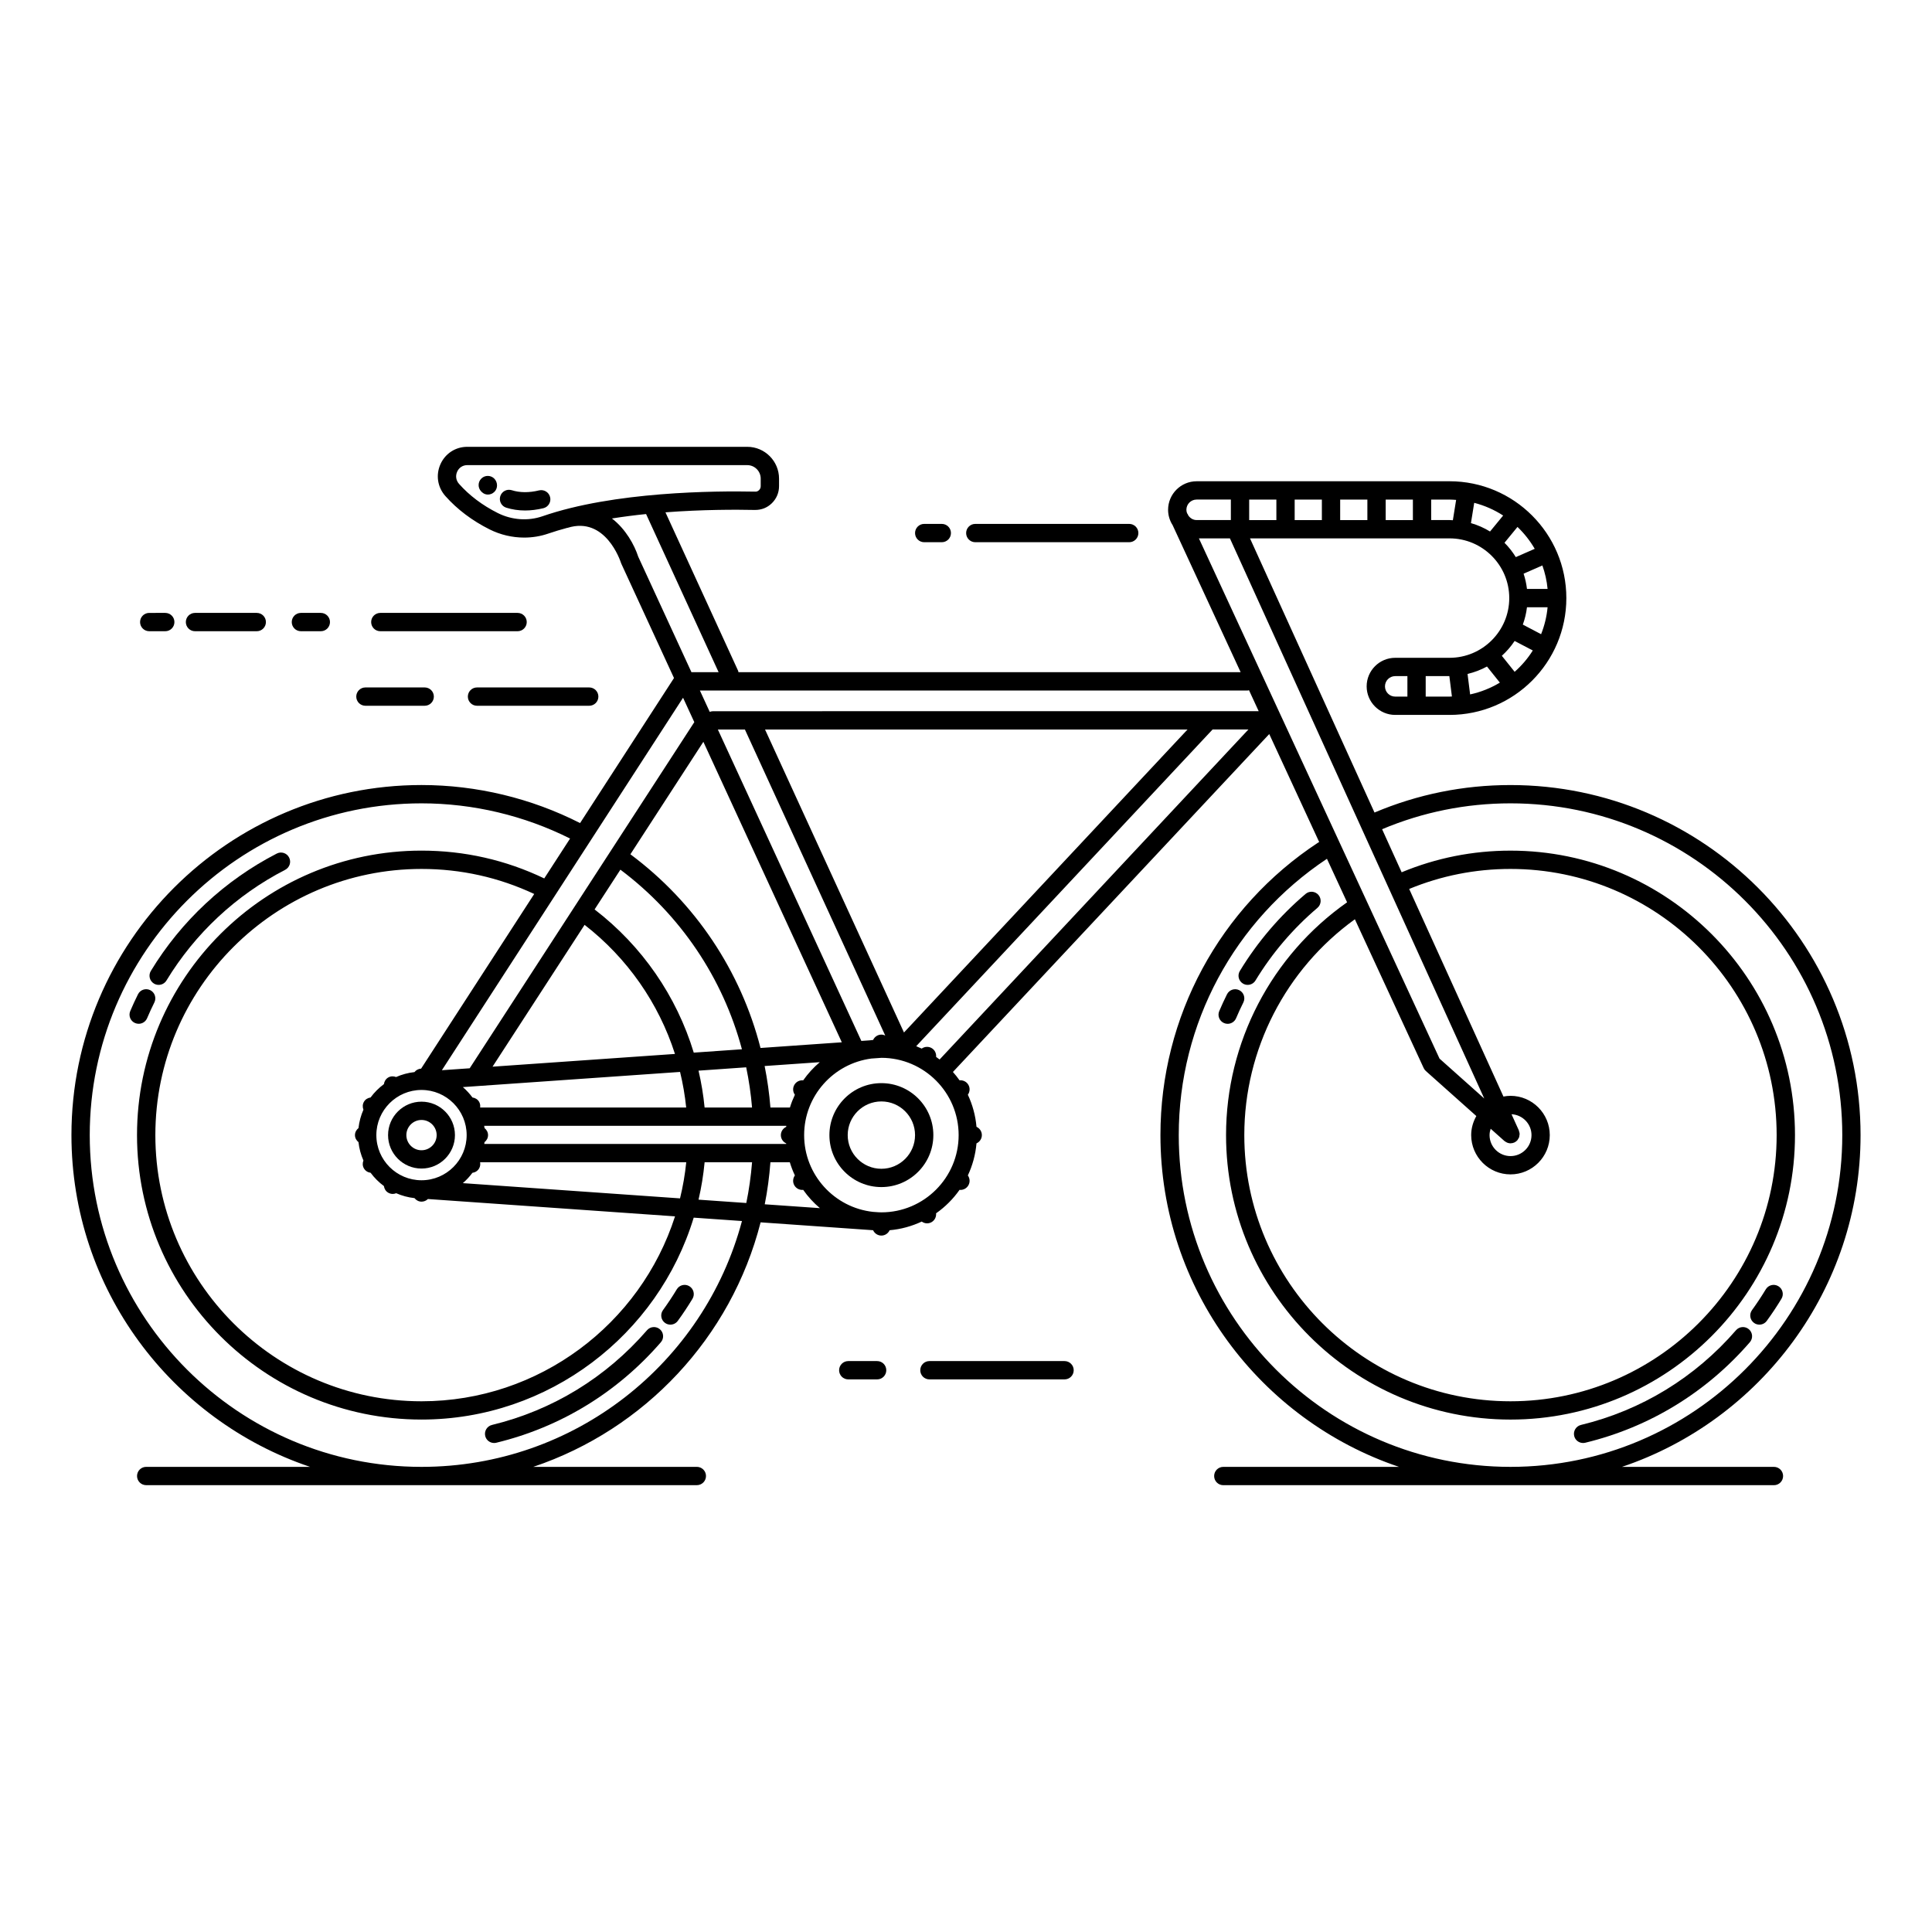<svg height='100px' width='100px'  fill="#000000" xmlns="http://www.w3.org/2000/svg" xmlns:xlink="http://www.w3.org/1999/xlink" version="1.1" x="0px" y="0px" viewBox="0 0 100 100" style="enable-background:new 0 0 100 100;" xml:space="preserve"><g><path d="M7.966,50.908c0.077,0.047,0.162,0.069,0.246,0.069   c0.16,0,0.316-0.081,0.405-0.228c1.483-2.44,3.607-4.421,6.143-5.727   c0.233-0.12,0.324-0.405,0.204-0.638c-0.119-0.233-0.406-0.324-0.638-0.204   c-2.691,1.386-4.945,3.487-6.519,6.077C7.672,50.481,7.743,50.772,7.966,50.908z"></path><path d="M7.613,52.704c0.118-0.277,0.244-0.55,0.377-0.818   c0.117-0.234,0.021-0.519-0.213-0.635c-0.235-0.117-0.519-0.021-0.635,0.213   c-0.142,0.285-0.275,0.574-0.4,0.868c-0.103,0.241,0.009,0.519,0.25,0.621   c0.061,0.026,0.124,0.038,0.186,0.038C7.361,52.992,7.536,52.884,7.613,52.704z"></path><path d="M33.49,68.852c-2.121,2.449-4.897,4.145-8.026,4.903   c-0.254,0.062-0.41,0.318-0.349,0.572c0.052,0.217,0.246,0.362,0.46,0.362   c0.037,0,0.074-0.004,0.112-0.013c3.323-0.805,6.269-2.604,8.52-5.203   c0.171-0.198,0.15-0.497-0.048-0.668C33.961,68.633,33.661,68.654,33.49,68.852z   "></path><path d="M35.681,66.574c-0.225-0.137-0.516-0.063-0.65,0.16   c-0.222,0.367-0.463,0.729-0.715,1.077c-0.154,0.212-0.107,0.508,0.105,0.662   c0.084,0.061,0.181,0.09,0.278,0.09c0.147,0,0.291-0.068,0.384-0.195   c0.269-0.369,0.524-0.754,0.76-1.144C35.977,67.001,35.905,66.709,35.681,66.574   z"></path><path d="M64.333,50.908c0.077,0.047,0.162,0.069,0.246,0.069   c0.16,0,0.316-0.081,0.405-0.228c0.861-1.417,1.94-2.682,3.206-3.758   c0.199-0.17,0.223-0.468,0.054-0.668c-0.17-0.199-0.469-0.223-0.667-0.054   c-1.344,1.142-2.488,2.484-3.402,3.988C64.038,50.481,64.109,50.772,64.333,50.908z   "></path><path d="M63.979,52.704c0.118-0.277,0.243-0.549,0.377-0.817   c0.117-0.234,0.022-0.519-0.212-0.635c-0.235-0.117-0.519-0.021-0.635,0.213   c-0.142,0.285-0.276,0.574-0.401,0.869c-0.103,0.241,0.009,0.519,0.25,0.621   c0.061,0.026,0.124,0.038,0.186,0.038C63.728,52.992,63.902,52.884,63.979,52.704z"></path><path d="M90.524,68.804c-0.197-0.171-0.497-0.15-0.668,0.048   c-2.121,2.449-4.897,4.145-8.027,4.903c-0.254,0.062-0.41,0.318-0.349,0.572   c0.052,0.217,0.246,0.362,0.46,0.362c0.037,0,0.075-0.004,0.112-0.013   c3.323-0.805,6.269-2.604,8.52-5.203C90.744,69.274,90.722,68.975,90.524,68.804z"></path><path d="M91.065,68.563c0.147,0,0.291-0.068,0.383-0.195   c0.269-0.369,0.524-0.754,0.76-1.144c0.136-0.224,0.064-0.515-0.16-0.65   c-0.225-0.137-0.516-0.063-0.65,0.16c-0.222,0.367-0.463,0.729-0.715,1.077   c-0.154,0.212-0.107,0.508,0.105,0.662C90.871,68.534,90.968,68.563,91.065,68.563   z"></path><path d="M45.62,56.063c-1.483,0-2.69,1.207-2.69,2.69   c0,1.483,1.207,2.69,2.69,2.69c1.484,0,2.69-1.207,2.69-2.69   C48.311,57.27,47.104,56.063,45.62,56.063z M45.62,60.496   c-0.961,0-1.743-0.782-1.743-1.743c0-0.961,0.782-1.743,1.743-1.743   c0.961,0,1.743,0.782,1.743,1.743C47.363,59.714,46.581,60.496,45.62,60.496z"></path><path d="M21.817,60.484c0.954,0,1.731-0.776,1.731-1.731   c0-0.955-0.777-1.731-1.731-1.731s-1.731,0.777-1.731,1.731   C20.086,59.708,20.862,60.484,21.817,60.484z M21.817,57.969   c0.432,0,0.784,0.352,0.784,0.784c0,0.432-0.352,0.784-0.784,0.784   s-0.784-0.352-0.784-0.784C21.033,58.321,21.385,57.969,21.817,57.969z"></path><path d="M27.903,25.382c-0.518,0.126-0.994,0.123-1.415-0.009   c-0.252-0.078-0.516,0.061-0.594,0.311c-0.078,0.25,0.061,0.516,0.31,0.594   c0.308,0.096,0.633,0.145,0.971,0.145c0.306,0,0.624-0.04,0.95-0.118   c0.254-0.062,0.41-0.318,0.349-0.572C28.413,25.477,28.157,25.322,27.903,25.382   z"></path><path d="M24.919,24.765c-0.097,0.093-0.146,0.217-0.146,0.342   c0,0.118,0.044,0.236,0.132,0.328l0.025,0.025   c0.09,0.094,0.206,0.139,0.323,0.139c0.119,0,0.239-0.047,0.334-0.138   c0.093-0.09,0.139-0.212,0.139-0.336c0-0.125-0.047-0.252-0.138-0.347   C25.407,24.59,25.107,24.584,24.919,24.765z"></path><path d="M91.82,75.925h-7.867c7.17-2.416,12.349-9.198,12.349-17.172   c0-9.991-8.128-18.119-18.119-18.119c-2.443,0-4.81,0.481-7.039,1.423   l-6.444-14.191h10.328c1.704,0,3.091,1.387,3.091,3.091   c0,1.704-1.387,3.091-3.091,3.091h-2.812c-0.815,0-1.478,0.663-1.478,1.478   c0,0.815,0.663,1.478,1.478,1.478h2.812c3.334,0,6.046-2.712,6.046-6.047   c0-3.334-2.712-6.047-6.046-6.047H61.938c-0.815,0-1.478,0.663-1.478,1.478   c0,0.293,0.088,0.565,0.236,0.796l3.519,7.608H38.222   c-0.007-0.023-0.006-0.047-0.016-0.07l-3.762-8.204   c1.915-0.146,3.635-0.144,4.624-0.123c0.35,0.004,0.647-0.117,0.885-0.35   c0.238-0.233,0.37-0.546,0.37-0.881v-0.391c0-0.907-0.738-1.646-1.645-1.646   H24.188c-0.608,0-1.14,0.344-1.389,0.898c-0.251,0.559-0.154,1.192,0.254,1.651   c0.614,0.691,1.382,1.271,2.285,1.724c0.562,0.282,1.179,0.425,1.793,0.425   c0.427,0,0.853-0.069,1.258-0.21c0.31-0.107,0.635-0.202,0.965-0.292   c0.009-0.002,0.018,0,0.026-0.003c1.957-0.613,2.73,1.712,2.761,1.81   c0.006,0.019,0.013,0.038,0.022,0.056l2.723,5.909l-4.861,7.507   c-2.526-1.285-5.355-1.969-8.208-1.969c-9.991,0-18.119,8.128-18.119,18.119   c0,7.974,5.18,14.756,12.349,17.172H7.567c-0.262,0-0.474,0.212-0.474,0.474   s0.212,0.474,0.474,0.474h28.501c0.262,0,0.474-0.212,0.474-0.474   s-0.212-0.474-0.474-0.474h-8.464c5.757-1.937,10.238-6.684,11.765-12.656   l5.725,0.401c0.032,0.003,0.065,0.004,0.097,0.007   c0.075,0.163,0.237,0.277,0.428,0.277c0.191,0,0.354-0.115,0.428-0.277   c0.59-0.051,1.149-0.208,1.662-0.448c0.081,0.058,0.176,0.092,0.274,0.092   c0.08,0,0.162-0.02,0.236-0.063c0.166-0.096,0.25-0.277,0.233-0.457   c0.473-0.332,0.884-0.743,1.216-1.216c0.015,0.001,0.03,0.006,0.045,0.006   c0.164,0,0.323-0.085,0.41-0.237c0.097-0.167,0.078-0.366-0.027-0.513   c0.24-0.512,0.396-1.07,0.447-1.659c0.163-0.075,0.278-0.237,0.278-0.429   c0-0.191-0.115-0.354-0.278-0.429c-0.051-0.589-0.207-1.147-0.447-1.66   c0.105-0.147,0.124-0.346,0.027-0.513c-0.096-0.166-0.277-0.25-0.457-0.233   c-0.106-0.151-0.221-0.294-0.343-0.432L65.696,37.994l2.586,5.592   c-0.013,0.007-0.027,0.008-0.04,0.016c-5.121,3.367-8.178,9.031-8.178,15.151   c0,7.974,5.18,14.756,12.349,17.172h-9.095c-0.262,0-0.474,0.212-0.474,0.474   s0.212,0.474,0.474,0.474h28.501c0.262,0,0.474-0.212,0.474-0.474   S92.081,75.925,91.82,75.925z M72.847,36.056h-0.631   c-0.293,0-0.53-0.237-0.53-0.53s0.237-0.53,0.53-0.53h0.631V36.056z    M75.028,36.056h-1.234v-1.061h1.224l0.133,1.055   C75.11,36.051,75.07,36.056,75.028,36.056z M76.093,35.943l-0.133-1.06   c0.355-0.084,0.694-0.213,1.006-0.384l0.667,0.834   C77.162,35.614,76.645,35.825,76.093,35.943z M78.398,34.773l-0.663-0.829   c0.251-0.228,0.475-0.484,0.662-0.768l0.94,0.493   C79.078,34.082,78.761,34.452,78.398,34.773z M79.767,32.826l-0.946-0.497   c0.104-0.286,0.178-0.586,0.215-0.898h1.067   C80.058,31.919,79.941,32.387,79.767,32.826z M80.103,30.483h-1.067   c-0.032-0.272-0.091-0.536-0.175-0.789l0.972-0.426   C79.97,29.654,80.064,30.061,80.103,30.483z M78.545,27.274   c0.348,0.333,0.649,0.714,0.892,1.133l-0.979,0.429   c-0.167-0.269-0.362-0.52-0.586-0.742L78.545,27.274z M76.305,26.026   c0.539,0.14,1.043,0.362,1.498,0.658l-0.679,0.827   c-0.305-0.187-0.636-0.334-0.988-0.435L76.305,26.026z M74.078,25.858h0.95   c0.115,0,0.228,0.01,0.341,0.017l-0.169,1.052   c-0.058-0.002-0.115-0.009-0.173-0.009H74.078V25.858z M71.723,25.858h1.408v1.061   h-1.408V25.858z M69.367,25.858h1.408v1.061h-1.408V25.858z M67.012,25.858h1.408   v1.061h-1.408V25.858z M64.657,25.858h1.408v1.061h-1.408V25.858z M61.507,26.681   l-0.033-0.071c-0.008-0.017-0.022-0.027-0.031-0.043   c-0.021-0.057-0.036-0.116-0.036-0.18c0-0.293,0.237-0.53,0.53-0.53h1.772   v1.061H61.938C61.755,26.919,61.603,26.821,61.507,26.681z M28.079,26.721   c-0.746,0.258-1.589,0.198-2.316-0.167c-0.794-0.399-1.467-0.906-2.001-1.506   c-0.16-0.18-0.197-0.416-0.099-0.634c0.095-0.212,0.291-0.339,0.525-0.339   h14.488c0.385,0,0.698,0.313,0.698,0.698v0.391c0,0.078-0.03,0.15-0.085,0.204   c-0.054,0.053-0.123,0.087-0.201,0.079C37.011,25.404,31.782,25.439,28.079,26.721   z M33.036,28.817c-0.197-0.609-0.65-1.435-1.363-1.981   c0.589-0.093,1.183-0.17,1.768-0.229l3.754,8.185h-1.406L33.036,28.817z    M35.355,36.115l0.582,1.263L24.311,55.294l-1.439,0.1L35.355,36.115z    M45.82,53.599c-0.061-0.029-0.128-0.048-0.2-0.048   c-0.191,0-0.353,0.115-0.428,0.277c-0.06,0.005-0.12,0.012-0.179,0.02   l-0.43,0.03l-7.427-16.119h1.4L45.82,53.599z M39.598,37.759h21.868   L46.79,53.442L39.598,37.759z M43.572,53.949l-4.208,0.294   c-1.02-3.981-3.374-7.523-6.735-10.026l3.777-5.821L43.572,53.949z M41.143,56.665   c-0.1,0.213-0.188,0.432-0.256,0.659h-1.01   c-0.057-0.726-0.159-1.442-0.3-2.147l2.855-0.199   c-0.325,0.275-0.614,0.592-0.859,0.941c-0.18-0.018-0.361,0.066-0.457,0.233   C41.019,56.319,41.037,56.519,41.143,56.665z M21.796,55.313   c-0.141,0.006-0.261,0.075-0.343,0.178c-0.335,0.037-0.654,0.125-0.951,0.256   c-0.13-0.051-0.278-0.051-0.407,0.024c-0.131,0.076-0.205,0.205-0.224,0.344   c-0.263,0.195-0.496,0.428-0.691,0.691c-0.139,0.02-0.269,0.093-0.344,0.225   c-0.075,0.13-0.075,0.278-0.025,0.407c-0.13,0.297-0.218,0.616-0.256,0.951   c-0.108,0.087-0.182,0.215-0.182,0.364s0.074,0.277,0.182,0.364   c0.037,0.335,0.125,0.654,0.256,0.951c-0.051,0.13-0.051,0.277,0.025,0.407   c0.076,0.132,0.207,0.209,0.347,0.228c0.194,0.262,0.426,0.493,0.688,0.687   c0.02,0.139,0.093,0.269,0.224,0.344c0.075,0.043,0.156,0.064,0.237,0.064   c0.06,0,0.119-0.015,0.175-0.037c0.296,0.129,0.614,0.217,0.947,0.254   c0.087,0.108,0.214,0.182,0.364,0.182c0.129,0,0.246-0.052,0.331-0.136   l12.79,0.897c-1.788,5.569-7.028,9.572-13.121,9.572   c-7.596,0-13.777-6.18-13.777-13.777c0-7.597,6.18-13.777,13.777-13.777   c2.041,0,4.002,0.438,5.833,1.296L21.796,55.313z M21.817,56.416   c1.288,0,2.337,1.048,2.337,2.337c0,1.288-1.048,2.337-2.337,2.337   s-2.337-1.048-2.337-2.337C19.48,57.465,20.529,56.416,21.817,56.416z    M23.957,61.239c0.184-0.159,0.35-0.339,0.495-0.534   c0.14-0.019,0.271-0.096,0.347-0.228c0.058-0.101,0.069-0.213,0.051-0.319   h10.67c-0.065,0.638-0.173,1.262-0.322,1.87L23.957,61.239z M24.8,57.031   c-0.076-0.131-0.205-0.205-0.345-0.225c-0.146-0.197-0.312-0.378-0.497-0.538   l11.242-0.785c0.147,0.603,0.252,1.218,0.317,1.842H24.852   C24.864,57.226,24.854,57.123,24.8,57.031z M25.494,55.211l4.764-7.341   c2.215,1.72,3.837,4.058,4.678,6.682L25.494,55.211z M30.776,47.072l1.336-2.058   c3.112,2.335,5.306,5.612,6.29,9.296l-2.493,0.174   C35.023,51.565,33.237,48.963,30.776,47.072z M38.623,55.244   c0.142,0.683,0.245,1.377,0.303,2.081h-2.456   c-0.062-0.646-0.169-1.283-0.314-1.908L38.623,55.244z M21.817,75.925   c-9.468,0-17.172-7.703-17.172-17.172c0-9.468,7.703-17.172,17.172-17.172   c2.671,0,5.319,0.633,7.69,1.822l-1.337,2.064   c-1.991-0.954-4.128-1.439-6.354-1.439c-8.119,0-14.724,6.605-14.724,14.724   c0,8.119,6.605,14.724,14.724,14.724c6.592,0,12.248-4.385,14.09-10.451   l2.498,0.175C36.442,70.563,29.735,75.925,21.817,75.925z M38.628,62.267   l-2.472-0.173c0.147-0.631,0.253-1.278,0.315-1.937h2.456   C38.869,60.874,38.77,61.579,38.628,62.267z M25.065,59.209   c0.004-0.031,0.011-0.061,0.014-0.091c0.109-0.087,0.182-0.215,0.182-0.364   c0-0.15-0.074-0.278-0.182-0.365c-0.004-0.039-0.012-0.078-0.018-0.116h15.637   c-0.002,0.017-0.001,0.035-0.003,0.052c-0.163,0.075-0.278,0.237-0.278,0.429   s0.115,0.354,0.278,0.429c0.001,0.009,0.001,0.018,0.001,0.027H25.065z    M39.583,62.334c0.142-0.711,0.238-1.438,0.294-2.178h1.003   c0.07,0.236,0.16,0.464,0.263,0.684c-0.106,0.147-0.124,0.346-0.028,0.513   c0.088,0.152,0.247,0.237,0.411,0.237c0.015,0,0.03-0.004,0.045-0.006   c0.247,0.353,0.539,0.672,0.867,0.949L39.583,62.334z M49.619,58.753   c0,2.205-1.794,3.998-3.999,3.998c-0.099,0-0.197-0.008-0.294-0.015l-0.141-0.01   c-2.001-0.218-3.563-1.916-3.563-3.974c0-2.03,1.521-3.707,3.482-3.962   l0.525-0.037C47.83,54.76,49.619,56.551,49.619,58.753z M48.633,54.84   c-0.059-0.046-0.119-0.092-0.18-0.135c0.017-0.179-0.066-0.361-0.233-0.457   c-0.166-0.096-0.366-0.078-0.513,0.027c-0.094-0.044-0.188-0.085-0.285-0.124   l15.341-16.393h1.854L48.633,54.84z M36.907,36.812   c-0.061,0-0.118,0.014-0.171,0.035l-0.51-1.107h28.354   c0.024,0,0.045-0.01,0.068-0.014l0.502,1.086H36.907z M66.327,37.102   c-0-0-0-0.001-0.001-0.001l-4.271-9.235h1.605l13.165,28.993   l-2.315-2.065L66.327,37.102z M78.183,60.786c1.121,0,2.033-0.912,2.033-2.033   c0-1.121-0.912-2.033-2.033-2.033c-0.125,0-0.246,0.015-0.365,0.037l-4.879-10.745   c1.663-0.686,3.426-1.036,5.243-1.036c7.597,0,13.777,6.18,13.777,13.777   c0,7.596-6.18,13.777-13.777,13.777c-7.596,0-13.777-6.18-13.777-13.777   c0-4.427,2.137-8.582,5.723-11.172l3.561,7.7   c0.027,0.059,0.066,0.112,0.114,0.155l2.612,2.33   c-0.165,0.294-0.267,0.628-0.267,0.988C76.151,59.874,77.062,60.786,78.183,60.786   z M78.625,58.553c-0.005-0.015-0.004-0.03-0.01-0.044l-0.002-0.005   c-0-0.001-0.001-0.002-0.001-0.003l-0.376-0.828   c0.574,0.027,1.034,0.5,1.034,1.081c0,0.599-0.487,1.085-1.086,1.085   s-1.085-0.487-1.085-1.085c0-0.116,0.023-0.226,0.057-0.331l0.713,0.636   c0.008,0.007,0.017,0.009,0.025,0.015c0.03,0.024,0.063,0.043,0.097,0.059   c0.015,0.007,0.028,0.014,0.043,0.019c0.048,0.016,0.097,0.026,0.148,0.027   c0.001,0,0.001,0,0.002,0l0-0l0,0   c0.004,0,0.008-0.003,0.013-0.003c0.062-0.002,0.123-0.013,0.18-0.039   c0.001-0,0.002-0,0.003-0.001c0.061-0.028,0.113-0.067,0.155-0.114   c0.001-0.001,0.002-0.001,0.003-0.002c0.015-0.016,0.02-0.036,0.032-0.054   c0.022-0.033,0.046-0.064,0.059-0.101c0.011-0.031,0.012-0.064,0.016-0.097   c0.004-0.028,0.012-0.054,0.011-0.082C78.653,58.64,78.639,58.597,78.625,58.553z    M61.012,58.753c0-5.767,2.867-11.105,7.671-14.302l1.042,2.252   c-3.923,2.759-6.265,7.257-6.265,12.05c0,8.119,6.605,14.724,14.724,14.724   s14.724-6.605,14.724-14.724c0-8.119-6.605-14.724-14.724-14.724   c-1.953,0-3.848,0.378-5.635,1.12l-1.012-2.229   c2.106-0.885,4.34-1.339,6.647-1.339c9.468,0,17.172,7.703,17.172,17.172   c0,9.468-7.703,17.172-17.172,17.172S61.012,68.222,61.012,58.753z"></path><path d="M7.724,32.672H8.554c0.262,0,0.474-0.212,0.474-0.474   s-0.212-0.474-0.474-0.474H7.724c-0.262,0-0.474,0.212-0.474,0.474   S7.463,32.672,7.724,32.672z"></path><path d="M10.093,32.672h3.197c0.262,0,0.474-0.212,0.474-0.474   s-0.212-0.474-0.474-0.474h-3.197c-0.262,0-0.474,0.212-0.474,0.474   S9.831,32.672,10.093,32.672z"></path><path d="M15.575,32.672h1.031c0.262,0,0.474-0.212,0.474-0.474   s-0.212-0.474-0.474-0.474h-1.031c-0.262,0-0.474,0.212-0.474,0.474   S15.313,32.672,15.575,32.672z"></path><path d="M19.685,32.672h7.105c0.262,0,0.474-0.212,0.474-0.474   s-0.212-0.474-0.474-0.474h-7.105c-0.262,0-0.474,0.212-0.474,0.474   S19.423,32.672,19.685,32.672z"></path><path d="M55.101,70.449h-6.994c-0.262,0-0.474,0.212-0.474,0.474   c0,0.262,0.212,0.474,0.474,0.474h6.994c0.262,0,0.474-0.212,0.474-0.474   C55.575,70.661,55.363,70.449,55.101,70.449z"></path><path d="M45.4,70.449h-1.494c-0.262,0-0.474,0.212-0.474,0.474   c0,0.262,0.212,0.474,0.474,0.474h1.494c0.262,0,0.474-0.212,0.474-0.474   C45.874,70.661,45.662,70.449,45.4,70.449z"></path><path d="M24.216,36.056c0,0.262,0.212,0.474,0.474,0.474h5.808   c0.262,0,0.474-0.212,0.474-0.474s-0.212-0.474-0.474-0.474h-5.808   C24.428,35.582,24.216,35.794,24.216,36.056z"></path><path d="M18.914,36.53h3.068c0.262,0,0.474-0.212,0.474-0.474   s-0.212-0.474-0.474-0.474h-3.068c-0.262,0-0.474,0.212-0.474,0.474   S18.653,36.53,18.914,36.53z"></path><path d="M50.481,28.065h7.967c0.262,0,0.474-0.212,0.474-0.474   s-0.212-0.474-0.474-0.474h-7.967c-0.262,0-0.474,0.212-0.474,0.474   S50.219,28.065,50.481,28.065z"></path><path d="M47.837,28.065h0.91c0.262,0,0.474-0.212,0.474-0.474   s-0.212-0.474-0.474-0.474h-0.91c-0.262,0-0.474,0.212-0.474,0.474   S47.575,28.065,47.837,28.065z"></path></g></svg>